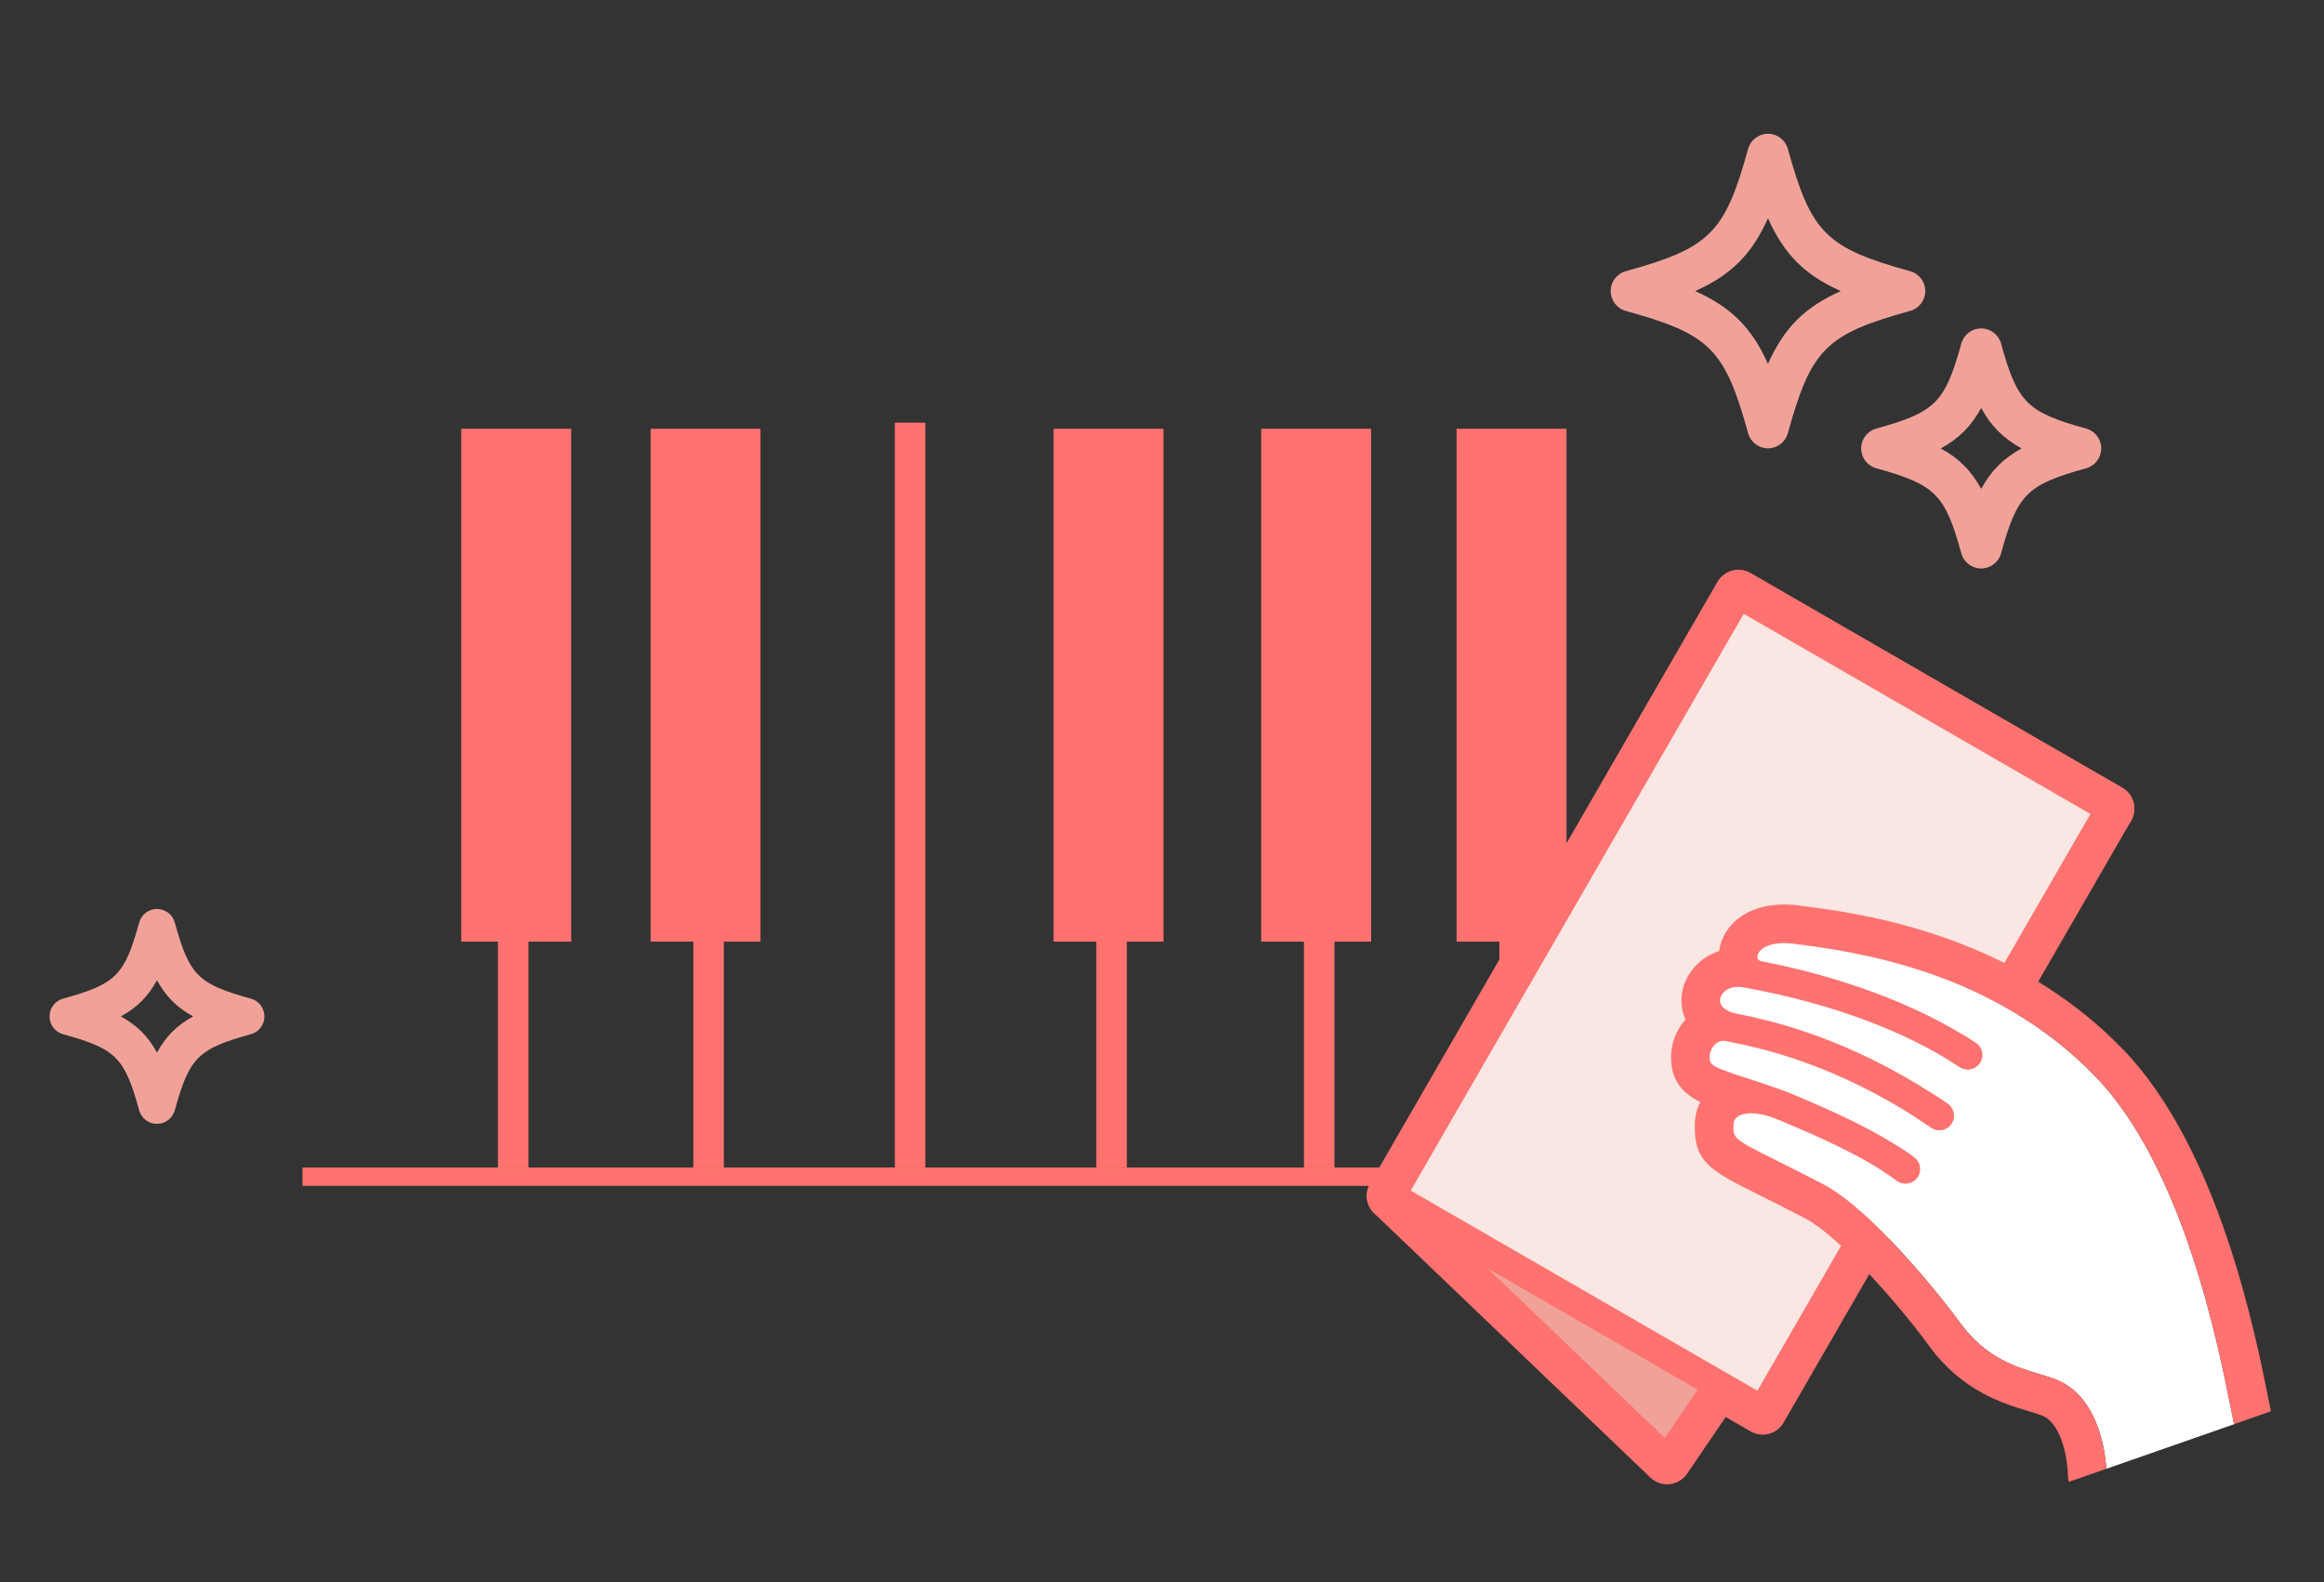 <?xml version="1.0" encoding="utf-8"?>
<!-- Generator: Adobe Illustrator 15.0.2, SVG Export Plug-In  -->
<!DOCTYPE svg PUBLIC "-//W3C//DTD SVG 1.1//EN" "http://www.w3.org/Graphics/SVG/1.1/DTD/svg11.dtd">
<svg version="1.1"
	 xmlns="http://www.w3.org/2000/svg" xmlns:xlink="http://www.w3.org/1999/xlink" xmlns:a="http://ns.adobe.com/AdobeSVGViewerExtensions/3.0/"
	 x="0px" y="0px" width="163px" height="111px" viewBox="48.745 490.615 163 111"
	 overflow="visible" enable-background="new 48.745 490.615 163 111" xml:space="preserve">
<rect x="48.745" y="490.615" width="163" height="111" fill="#333333" stroke="none"/>
<defs>
</defs>
<g>
	<path fill="#FF726F" d="M10.252,4l887,0.315c3.309,0.002,6,2.643,5.999,5.951L903,759.799c-0.001,3.307-2.691,5.982-6.001,5.982
		l-887-0.425c-3.309-0.002-6-2.699-5.999-6.008L4.25,9.893C4.251,6.586,6.942,4,10.249,4h-0.121 M10.249,0
		C4.751,0,0.252,4.392,0.25,9.89L0,759.397c-0.002,5.5,4.497,10.091,9.997,10.094l887,0.509c0.002,0,0.003,0,0.005,0
		c5.498,0,9.997-4.613,9.998-10.111l0.251-749.616c0.001-5.5-4.497-9.926-9.997-9.929L10.254,0C10.252,0,10.25,0,10.249,0L10.249,0z
		"/>
</g>
<rect x="81.098" y="520.691" fill="#FF726F" width="7.708" height="35.975"/>
<rect x="94.374" y="520.691" fill="#FF726F" width="7.709" height="35.975"/>
<rect x="122.64" y="520.691" fill="#FF726F" width="7.708" height="35.975"/>
<rect x="137.202" y="520.691" fill="#FF726F" width="7.709" height="35.975"/>
<rect x="150.907" y="520.691" fill="#FF726F" width="7.709" height="35.975"/>
<rect x="111.505" y="520.263" fill="#FF726F" width="2.142" height="52.249"/>
<rect x="125.637" y="538.679" fill="#FF726F" width="2.142" height="33.833"/>
<rect x="140.2" y="538.679" fill="#FF726F" width="2.141" height="33.833"/>
<rect x="153.905" y="538.679" fill="#FF726F" width="2.141" height="33.833"/>
<rect x="97.372" y="538.679" fill="#FF726F" width="2.142" height="33.833"/>
<rect x="83.667" y="538.679" fill="#FF726F" width="2.142" height="33.833"/>
<rect x="69.961" y="572.512" fill="#FF726F" width="98.933" height="1.285"/>
<path fill="#FF726F" d="M165.673,594.733c-0.434,0-0.854-0.167-1.172-0.471l-19.37-18.537c-0.563-0.54-0.687-1.396-0.296-2.071
	l24.375-42.217c0.224-0.389,0.594-0.673,1.027-0.789c0.436-0.116,0.897-0.055,1.286,0.169l26.075,15.056
	c0.408,0.234,0.699,0.63,0.804,1.088c0.105,0.459,0.016,0.94-0.251,1.33l-31.078,45.701c-0.28,0.412-0.728,0.68-1.224,0.731
	C165.792,594.73,165.732,594.733,165.673,594.733 M148.435,574.197l16.964,16.235l28.928-42.538l-23.029-13.298L148.435,574.197z"/>
<path fill="#FF726F" d="M172.377,591.25c-0.295,0-0.587-0.077-0.847-0.228l-26.075-15.055c-0.81-0.467-1.087-1.502-0.62-2.313
	l24.375-42.217c0.224-0.389,0.594-0.673,1.027-0.789c0.436-0.116,0.897-0.055,1.286,0.169l26.075,15.056
	c0.39,0.224,0.673,0.594,0.789,1.027c0.117,0.434,0.056,0.896-0.169,1.285l-24.375,42.217c-0.225,0.39-0.595,0.674-1.029,0.791
	C172.671,591.23,172.525,591.25,172.377,591.25 M148.615,573.882l23.144,13.361l22.681-39.284l-23.142-13.361L148.615,573.882z"/>
<polygon fill="#F0A299" points="165.673,593.04 146.302,574.502 170.676,532.283 196.753,547.339 "/>
<path fill="#FF726F" d="M165.673,594.056c-0.26,0-0.513-0.101-0.702-0.282L145.6,575.236c-0.339-0.324-0.412-0.838-0.178-1.242
	l24.373-42.219c0.136-0.232,0.357-0.402,0.618-0.473c0.26-0.07,0.538-0.033,0.771,0.102l26.075,15.055
	c0.246,0.141,0.42,0.378,0.482,0.652c0.063,0.275,0.009,0.564-0.15,0.799l-31.078,45.701c-0.169,0.246-0.438,0.408-0.734,0.439
	C165.745,594.054,165.71,594.056,165.673,594.056 M147.582,574.319l17.927,17.156l29.788-43.804l-24.249-14L147.582,574.319z"/>
<rect x="156.473" y="536.545" transform="matrix(0.866 0.5 -0.5 0.866 303.427 -10.618)" fill="#FAE6E2" width="30.109" height="48.75"/>
<path fill="#FF726F" d="M172.377,590.572c-0.177,0-0.353-0.046-0.508-0.136l-26.075-15.055c-0.487-0.28-0.653-0.901-0.372-1.388
	l24.373-42.219c0.136-0.232,0.357-0.402,0.618-0.473c0.26-0.07,0.538-0.033,0.771,0.102l26.075,15.055
	c0.234,0.135,0.404,0.357,0.475,0.616c0.068,0.261,0.033,0.538-0.102,0.771l-24.377,42.218c-0.134,0.234-0.355,0.404-0.617,0.474
	C172.553,590.562,172.465,590.572,172.377,590.572 M147.691,574.129l24.313,14.039l23.36-40.457l-24.317-14.039L147.691,574.129z"/>
<path fill="#FFFFFF" d="M205.439,590.511c-0.06-0.287-0.129-0.632-0.208-1.026c-0.922-4.639-3.375-16.963-9.486-23.33
	c-7.21-7.51-17.125-8.807-20.855-9.295l-0.292-0.038c-1.719-0.228-2.313,0.362-2.455,0.548c-0.153,0.202-0.159,0.389-0.113,0.496
	c0.039,0.092,0.127,0.143,0.221,0.174c0.481,0.092,1,0.199,1.557,0.324c3.737,0.836,8.996,2.439,13.51,5.402
	c0.47,0.307,0.601,0.938,0.292,1.406c-0.195,0.297-0.519,0.459-0.85,0.459c-0.192,0-0.386-0.054-0.557-0.166
	c-4.255-2.792-9.247-4.314-12.813-5.113c-0.459-0.104-0.89-0.193-1.297-0.272c-0.104-0.015-0.207-0.035-0.307-0.062
	c-0.277-0.052-0.545-0.102-0.79-0.145c-0.883-0.151-1.478,0.283-1.592,0.77c-0.146,0.62,0.575,0.924,0.928,1.035l0.31,0.064
	c0.253,0.051,0.574,0.117,0.957,0.2c2.534,0.562,7.762,1.996,13.745,6.095c0.463,0.317,0.583,0.949,0.265,1.412
	c-0.197,0.288-0.516,0.441-0.84,0.441c-0.198,0-0.397-0.057-0.572-0.177c-5.659-3.876-10.592-5.241-13.01-5.78
	c-0.378-0.084-0.7-0.15-0.948-0.2c-0.147-0.03-0.274-0.056-0.379-0.079c-0.293-0.062-0.541-0.011-0.754,0.158
	c-0.265,0.213-0.444,0.586-0.446,0.93c-0.005,0.567,0.062,0.684,2.486,1.466c0.655,0.212,1.446,0.468,2.357,0.796
	c0.227,0.072,0.46,0.158,0.705,0.26c0.003,0,0.005,0,0.006,0.002c0.001,0,0.001,0.001,0.002,0.001
	c0.012,0.004,0.022,0.008,0.033,0.013c0.184,0.077,0.377,0.159,0.573,0.242c2.409,1.016,5.732,2.473,8.177,4.282
	c0.451,0.335,0.547,0.97,0.212,1.421c-0.333,0.451-0.971,0.547-1.421,0.213c-2.244-1.662-5.402-3.049-7.718-4.027
	c-0.203-0.086-0.402-0.17-0.592-0.249c-0.208-0.079-0.404-0.149-0.602-0.221c-0.942-0.301-1.748-0.317-2.211-0.022
	c-0.281,0.18-0.332,0.402-0.336,0.52c-0.046,1.052-0.046,1.052,3.021,2.584c0.869,0.435,1.953,0.976,3.29,1.675
	c3.305,1.727,8.148,7.745,9.586,9.716c1.795,2.467,3.961,3.112,5.543,3.584c0.614,0.184,1.145,0.34,1.594,0.576
	c2.559,1.338,3.027,4.793,3.114,6.071l0.665-0.232l7.661-2.675l0.636-0.222C205.44,590.515,205.44,590.512,205.439,590.511"/>
<path fill="#FF726F" d="M207.889,588.955c-0.965-4.852-3.531-17.74-10.19-24.677c-7.869-8.196-18.47-9.584-22.458-10.105
	l-0.288-0.039c-2.169-0.288-3.979,0.296-4.967,1.595c-0.366,0.481-0.59,1.035-0.663,1.6c-1.361,0.436-2.283,1.533-2.557,2.691
	c-0.157,0.665-0.111,1.413,0.192,2.109c-0.627,0.706-1.003,1.652-1.011,2.594c-0.012,1.706,0.828,2.587,2.057,3.199
	c-0.229,0.43-0.361,0.904-0.382,1.4c-0.119,2.807,1.049,3.391,4.517,5.123c0.862,0.431,1.932,0.965,3.248,1.652
	c2.274,1.189,6.484,5.938,8.648,8.911c2.334,3.204,5.23,4.067,6.961,4.584c0.459,0.136,0.894,0.266,1.111,0.38
	c1.354,0.709,1.674,3.307,1.68,4.154c0,0.151,0.026,0.295,0.062,0.434l0.639-0.223l0.988-0.345l1.001-0.35
	c-0.087-1.278-0.556-4.733-3.114-6.071c-0.449-0.236-0.979-0.393-1.594-0.576c-1.582-0.472-3.748-1.117-5.543-3.582
	c-1.438-1.973-6.281-7.991-9.586-9.718c-1.337-0.699-2.421-1.24-3.29-1.675c-3.066-1.532-3.066-1.532-3.021-2.584
	c0.004-0.117,0.054-0.34,0.336-0.52c0.463-0.295,1.269-0.278,2.211,0.022c0.197,0.071,0.394,0.142,0.602,0.221
	c0.189,0.079,0.389,0.163,0.592,0.249c2.315,0.979,5.474,2.365,7.718,4.027c0.45,0.334,1.088,0.238,1.421-0.213
	c0.335-0.451,0.239-1.086-0.212-1.421c-2.444-1.81-5.768-3.267-8.177-4.282c-0.196-0.083-0.39-0.165-0.573-0.242
	c-0.011-0.005-0.021-0.009-0.033-0.013c-0.001,0-0.001-0.001-0.002-0.001c-0.001-0.002-0.003-0.002-0.006-0.002
	c-0.245-0.093-0.478-0.177-0.705-0.26c-0.911-0.328-1.702-0.584-2.357-0.796c-2.424-0.782-2.491-0.898-2.486-1.466
	c0.002-0.344,0.182-0.717,0.446-0.929c0.213-0.17,0.461-0.222,0.754-0.158c0.104,0.022,0.231,0.048,0.379,0.078
	c0.248,0.05,0.57,0.116,0.948,0.2c2.418,0.539,7.351,1.904,13.01,5.78c0.175,0.12,0.374,0.177,0.572,0.177
	c0.324,0,0.643-0.153,0.84-0.441c0.318-0.463,0.198-1.095-0.265-1.412c-5.983-4.099-11.211-5.533-13.745-6.095
	c-0.383-0.083-0.704-0.149-0.957-0.2l-0.31-0.064c-0.353-0.111-1.074-0.416-0.928-1.035c0.114-0.486,0.709-0.921,1.592-0.768
	c0.245,0.041,0.513,0.091,0.79,0.143c0.1,0.026,0.202,0.047,0.307,0.062c0.407,0.079,0.838,0.169,1.297,0.272
	c3.566,0.799,8.559,2.321,12.813,5.113c0.171,0.112,0.364,0.166,0.557,0.166c0.331,0,0.654-0.162,0.85-0.459
	c0.309-0.469,0.178-1.1-0.292-1.406c-4.514-2.962-9.772-4.566-13.51-5.402c-0.557-0.125-1.075-0.232-1.557-0.324
	c-0.094-0.031-0.182-0.082-0.221-0.174c-0.046-0.107-0.04-0.294,0.113-0.497c0.142-0.185,0.736-0.775,2.455-0.548l0.292,0.039
	c3.73,0.488,13.646,1.785,20.855,9.295c6.111,6.367,8.564,18.691,9.486,23.33c0.079,0.395,0.148,0.738,0.208,1.027
	c0.001,0,0.001,0.003,0.001,0.003l0.968-0.338l0.969-0.337l0.645-0.226C207.981,589.413,207.937,589.197,207.889,588.955"/>
<path fill="#F0A299" d="M172.747,522.064c-0.651,0-1.221-0.435-1.394-1.062c-1.631-5.905-2.673-6.946-8.578-8.577
	c-0.627-0.172-1.06-0.744-1.06-1.394c0-0.65,0.433-1.221,1.06-1.394c5.905-1.631,6.947-2.674,8.578-8.576
	c0.173-0.628,0.742-1.062,1.394-1.062c0.649,0,1.221,0.435,1.394,1.062c1.631,5.902,2.674,6.945,8.576,8.576
	c0.628,0.173,1.062,0.743,1.062,1.394c0,0.649-0.435,1.222-1.062,1.394c-5.902,1.631-6.945,2.672-8.576,8.577
	C173.967,521.63,173.396,522.064,172.747,522.064 M167.637,511.032c2.533,1.133,3.978,2.575,5.109,5.108
	c1.133-2.533,2.575-3.976,5.107-5.108c-2.532-1.132-3.975-2.576-5.107-5.108C171.615,508.456,170.17,509.9,167.637,511.032"/>
<path fill="#F0A299" d="M187.701,530.491c-0.65,0-1.221-0.435-1.394-1.062c-1.146-4.15-1.816-4.818-5.963-5.965
	c-0.627-0.173-1.062-0.742-1.062-1.395c0-0.648,0.436-1.221,1.062-1.393c4.146-1.146,4.816-1.816,5.963-5.963
	c0.173-0.628,0.743-1.062,1.394-1.062c0.649,0,1.222,0.435,1.394,1.062c1.146,4.146,1.815,4.816,5.964,5.963
	c0.627,0.172,1.062,0.744,1.062,1.393c0,0.652-0.435,1.222-1.062,1.395c-4.148,1.146-4.817,1.814-5.964,5.965
	C188.922,530.057,188.35,530.491,187.701,530.491 M184.866,522.07c1.271,0.694,2.14,1.564,2.835,2.836
	c0.694-1.271,1.562-2.142,2.834-2.836c-1.271-0.693-2.14-1.562-2.834-2.835C187.005,520.509,186.137,521.377,184.866,522.07"/>
<path fill="#F0A299" d="M59.755,569.449c-0.582,0-1.094-0.387-1.248-0.948c-1.025-3.716-1.624-4.314-5.338-5.34
	c-0.562-0.155-0.95-0.665-0.95-1.249c0-0.582,0.389-1.093,0.95-1.248c3.714-1.024,4.312-1.624,5.338-5.339
	c0.154-0.562,0.666-0.95,1.248-0.95c0.583,0,1.094,0.389,1.249,0.95c1.025,3.715,1.624,4.314,5.338,5.339
	c0.562,0.155,0.95,0.666,0.95,1.248c0,0.584-0.388,1.094-0.95,1.249c-3.714,1.025-4.312,1.624-5.338,5.34
	C60.849,569.062,60.338,569.449,59.755,569.449 M57.219,561.912c1.138,0.622,1.915,1.4,2.536,2.539
	c0.622-1.139,1.399-1.917,2.538-2.539c-1.139-0.62-1.916-1.398-2.538-2.538C59.134,560.514,58.357,561.292,57.219,561.912"/>
<rect x="49.127" y="491" fill="none" width="163" height="111"/>
</svg>
